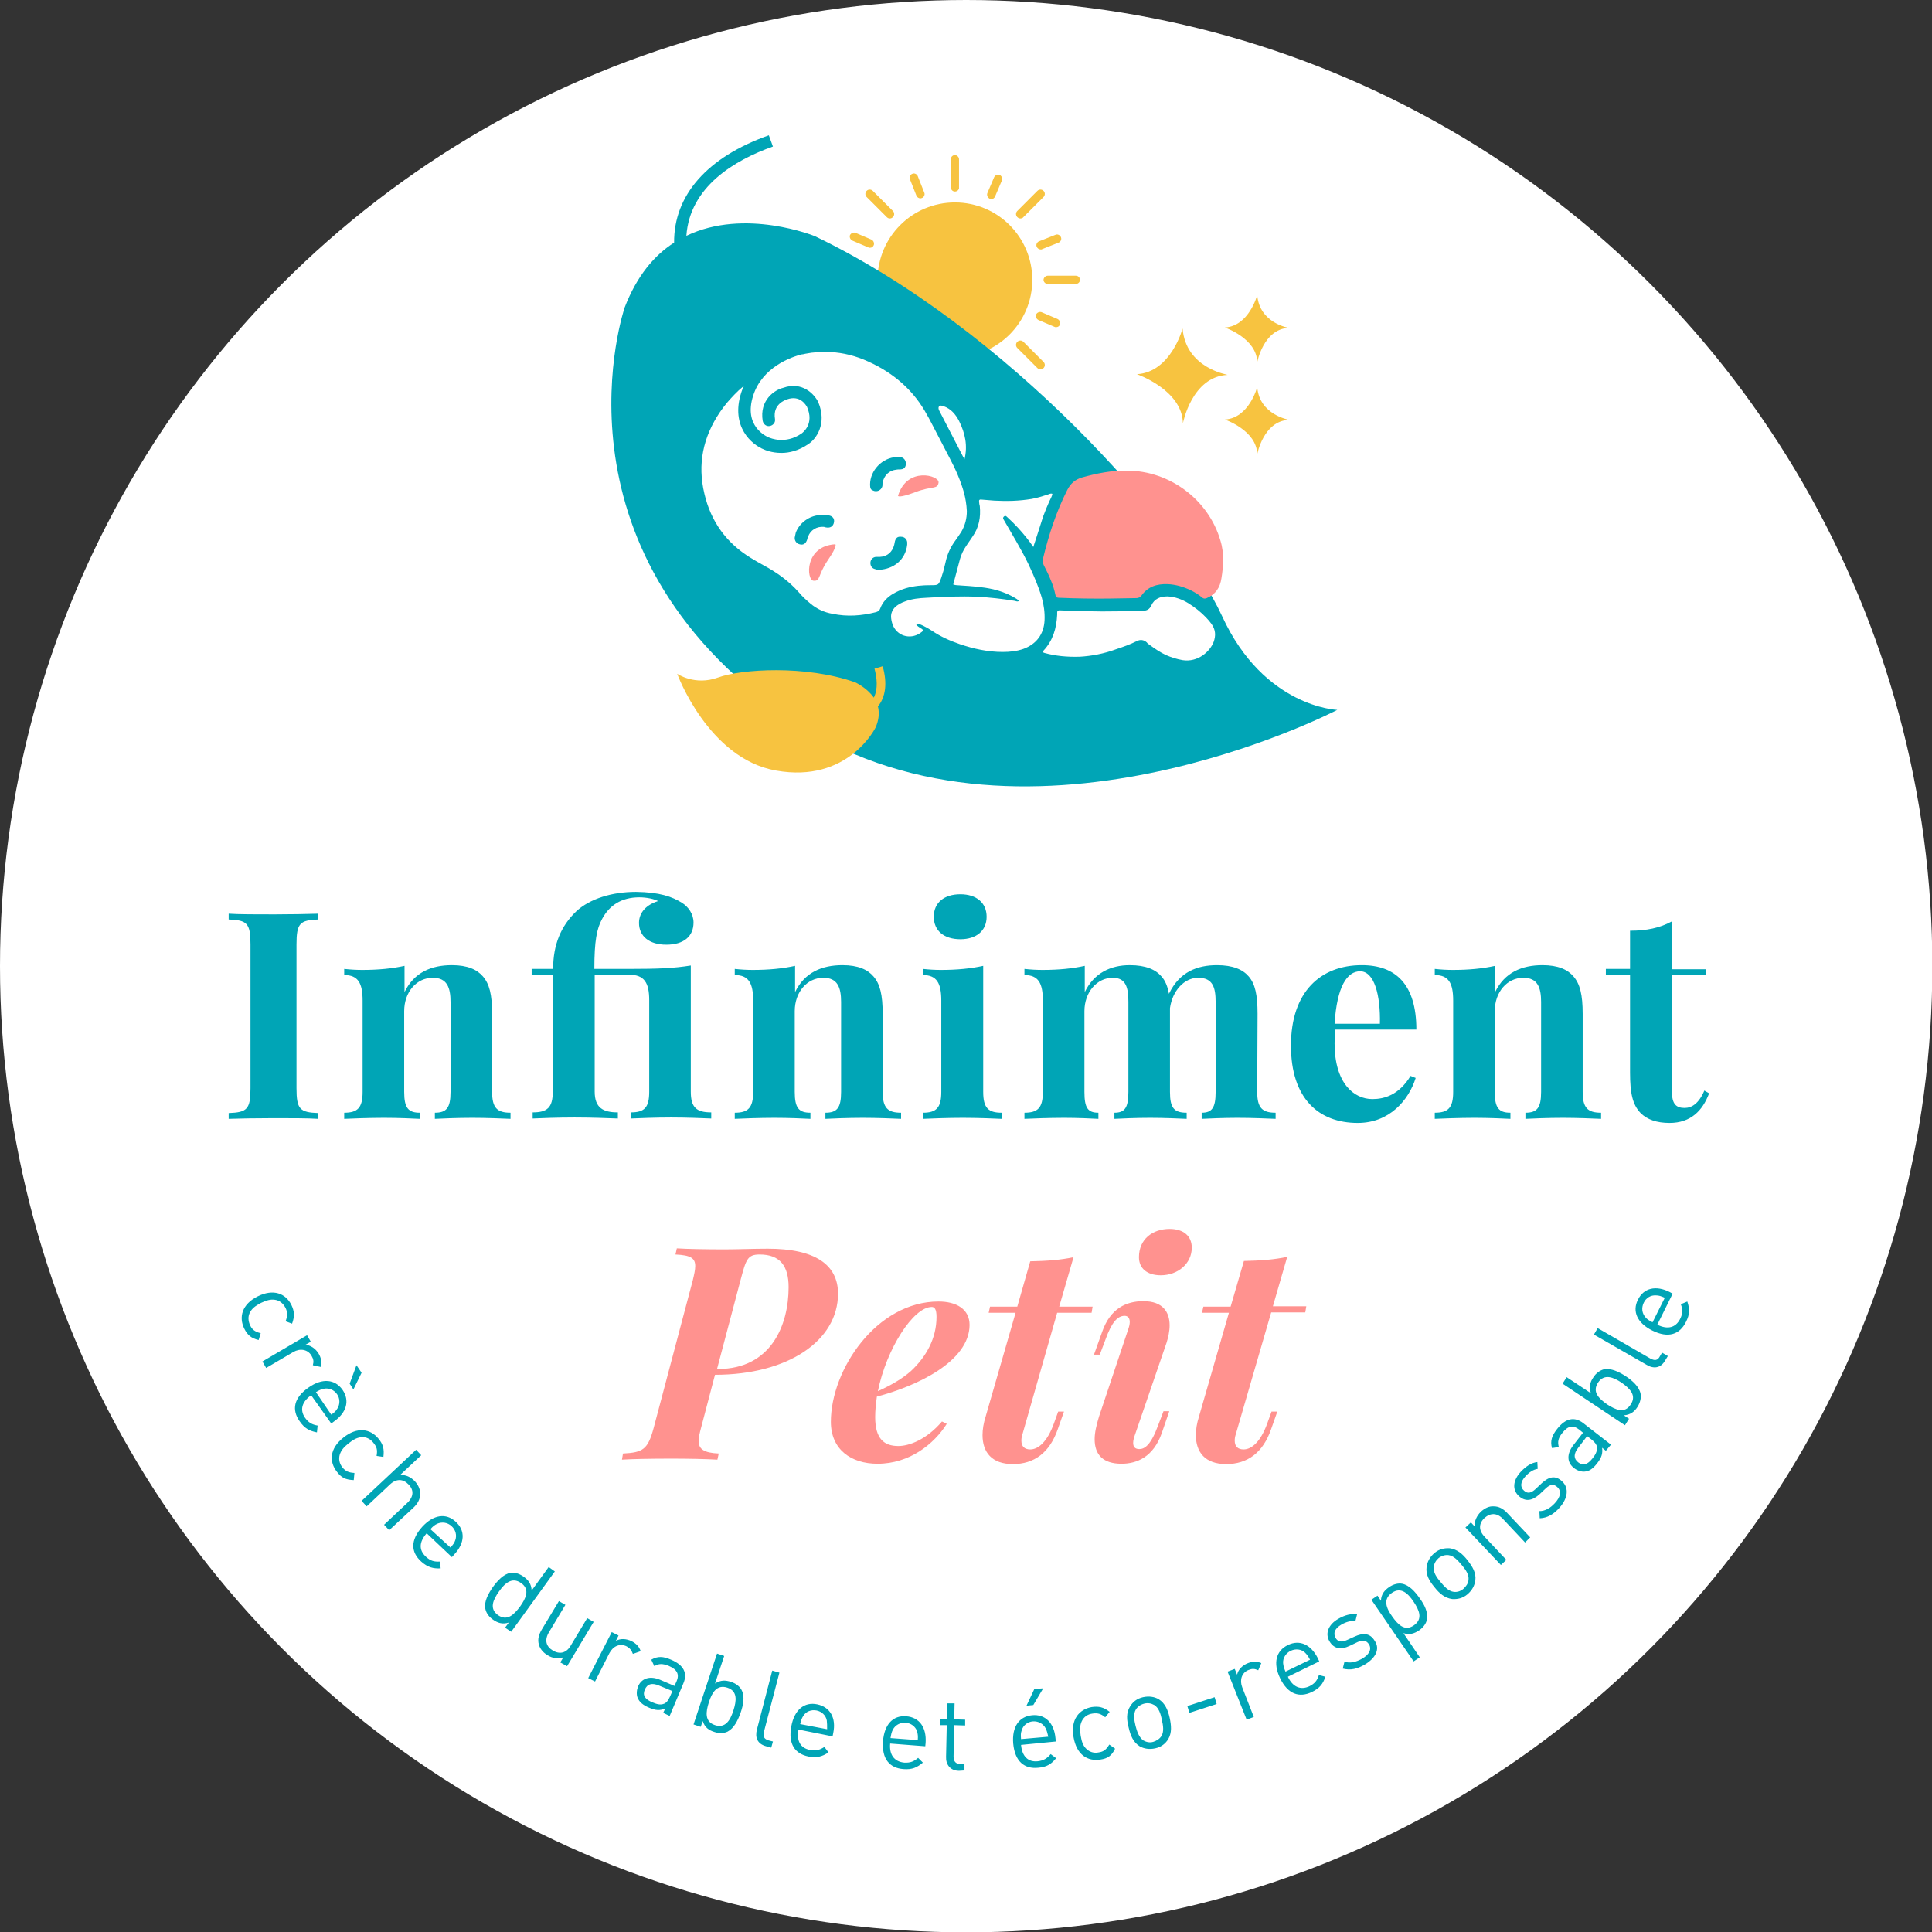 <?xml version="1.0" encoding="utf-8"?><svg version="1.1" id="Textes" xmlns="http://www.w3.org/2000/svg" x="0" y="0" xml:space="preserve" viewBox="0 0 566.9 566.9"><rect x="0" y="0" width="566.9" height="566.9" fill="#333333" stroke="none"/><style>.st0{fill:#fff}.st1{fill:#f7c340}.st2{fill:#00a5b6}.st3{fill:#ff928f}</style><circle class="st0" cx="283.5" cy="283.5" r="283.5"/><circle class="st1" cx="280.2" cy="82.1" r="22.7"/><path class="st2" d="M358.6 180.8c-12.3-26.8-63-84.4-119.5-111.5 0 0-20.5-8.4-37.7-.1 1-14.4 14.1-22.2 25.4-26.2l-1.2-3.3c-18.1 6.4-27.9 17.6-27.8 31.5-5.8 3.7-10.9 9.7-14.5 19 0 0-24.2 70.3 47.8 120.3 67.4 46.8 161.3-2.2 161.3-2.2s-21.5-.7-33.8-27.5z"/><path class="st0" d="M282.9 144.7c-1-3.6-2.5-7-4.2-10.2-1.7-3.3-3.5-6.7-5.2-10-.5-.9-.9-1.8-1.4-2.6-3.9-7.3-9.8-12.4-17.3-15.8-3.7-1.7-7.4-2.6-11.1-2.8 0 0-2.1-.1-2.7 0-.6 0-1.2.1-1.8.1-.4 0-.7.1-1.1.1l-1.8.3c-.4.1-.8.2-1.1.2-2.8.7-11.5 3.6-14.2 12.1-2.9 9 3.9 12 4.7 12.3.3.1 4.7 2.1 9.5-1.2.4-.3 3.8-2.8 1.6-7.8-.3-.5-2-3.6-5.9-2.2-.5.2-4.2 1.4-3.5 5.7.2 1-.5 1.9-1.5 2.1s-1.9-.5-2.1-1.5c-1-6.1 3.5-9.1 6-9.7 5.6-2 9.2 1.9 10.3 4.2 2.7 6.4-.7 10.9-2.9 12.3-2.9 2-5.7 2.6-7.9 2.6-2.9 0-4.9-.9-5.1-1-3.6-1.4-9.9-6.7-6.7-16.7.2-.7.5-1.4.8-2-.6.5-1.1 1-1.6 1.4-1.6 1.5-3.4 3.6-3.4 3.6-.8 1-1.5 1.9-2.1 2.8-4.9 7.3-6.6 15.2-4.5 23.9 1.9 8.1 6.4 14.4 13.6 18.8 1.3.8 2.5 1.5 3.8 2.2 3.9 2.1 7.4 4.6 10.3 7.9 1 1.2 2.2 2.3 3.4 3.3 1.9 1.6 4.1 2.6 6.5 3 4.3.9 8.5.6 12.8-.5.6-.2 1-.5 1.2-1.1.7-1.9 2.1-3.3 3.8-4.3 1.2-.7 2.4-1.2 3.7-1.6 2.4-.7 4.8-.9 7.3-.9 2.3 0 2.3 0 3.1-2.2.2-.6.4-1.2.6-1.9l.6-2.4c.5-2.5 1.5-4.7 3-6.7.6-.8 1.1-1.6 1.7-2.5 1.1-1.9 1.6-3.9 1.6-6-.1-2.1-.4-3.7-.8-5.3z"/><path class="st3" d="M205.7 419c-.4 1.5-.7 2.8-.7 3.8 0 2.4 1.5 3.5 5.9 3.7l-.4 1.8c-3.5-.2-8.4-.3-13.5-.3-5.8 0-11.5.1-14.5.3l.3-1.8c5.9-.3 7.3-1.2 9-7.5l11.5-43.4c.4-1.7.7-3 .7-4.1 0-2.3-1.3-3.2-5.8-3.4l.4-1.8c3 .2 8.8.3 13.9.3 4.2 0 8.4-.2 12.8-.2 13.9 0 20.6 4.7 20.6 13.2 0 13.8-14.7 23.8-36.1 23.8l-4.1 15.6zm5-17.3c15.5 0 20.7-12.8 20.7-24 0-6.2-2.5-9.6-8.5-9.6-3.6 0-4 1.5-5.6 7.5l-6.9 26.1h.3zm46.6 8.1c-.3 2.1-.5 4.1-.5 6 0 6.5 2.7 8.5 6.8 8.5 3.1 0 8.2-1.8 12.8-7.2l1.4.7c-3.7 5.9-10.9 11.7-20.3 11.7-7.8 0-13.7-4.2-13.7-12.3 0-15.3 13.4-35.3 31.6-35.3 5.2 0 9.1 2.2 9.1 6.9-.1 10.7-15.4 17.9-27.2 21zm.3-1.6c3.8-1.7 7.1-3.6 9.7-5.9 4.4-4.1 7.5-9.5 7.5-15.9 0-2.3-.6-2.9-1.4-2.9-5.4 0-13.3 12.3-15.8 24.7zm42.4 12.7c-.2.6-.3 1.2-.3 1.8 0 1.8 1 2.6 2.6 2.6 2.4 0 5-2.3 6.9-7.5l1.3-3.6h1.7l-1.8 5.1c-2.4 7-7 10.3-13.2 10.3s-8.9-3.5-8.9-8.5c0-1.7.3-3.5.9-5.4l8.8-30.5h-7.9l.4-1.8h8l3.8-13.3c5-.1 8.9-.4 12.7-1.2l-4.2 14.5h9.8l-.3 1.8h-10.1L300 420.9zm30.9-30.4c.4-1.1.6-1.9.6-2.6 0-1.2-.6-1.8-1.5-1.8-2.1 0-3.8 1.9-5.6 6.9l-1.7 4.5H321l2.4-6.7c2.4-6.9 7.1-9 12.1-9 5.8 0 7.7 3.3 7.7 7.1 0 1.7-.4 3.5-.9 5.1l-9.2 26.8c-.4 1.1-.6 1.9-.6 2.6 0 1.2.6 1.8 1.8 1.8 1.6 0 3.4-1.2 5.5-6.9l1.6-4.2h1.7l-2.2 6.4c-2.5 7.1-7.4 9-11.8 9-5.4 0-7.9-2.6-7.9-7.2 0-1.9.5-4.1 1.3-6.7l8.4-25.1zm12.3-29.9c4.1 0 6.5 2.1 6.5 5.5 0 4.7-4.1 8.1-9.1 8.1-4.1 0-6.4-2.1-6.4-5.3 0-5.3 4-8.3 9-8.3zm19.4 60.3c-.2.6-.3 1.2-.3 1.8 0 1.8 1 2.6 2.6 2.6 2.4 0 5-2.3 6.9-7.5l1.3-3.6h1.7l-1.8 5.1c-2.4 7-7 10.3-13.2 10.3s-8.9-3.5-8.9-8.5c0-1.7.3-3.5.9-5.4l8.8-30.5h-7.9l.4-1.8h8L365 370c5-.1 8.9-.4 12.7-1.2l-4.2 14.5h9.8l-.3 1.8h-10l-10.4 35.8z"/><path class="st2" d="M93.4 269.8c-5.4.2-6.4 1.1-6.4 7.3v42.2c0 6.2 1 7.1 6.4 7.3v1.7c-3.1-.2-8.1-.2-12.9-.2-5.4 0-10.5.1-13.4.2v-1.7c5.4-.2 6.4-1.1 6.4-7.3v-42.2c0-6.2-1-7.1-6.4-7.3v-1.7c2.9.2 8 .2 13.4.2 4.7 0 9.8-.1 12.9-.2v1.7zm48.3 16.7c1.9 2.2 2.7 5.3 2.7 11v22.9c0 4.7 1.5 6.1 5.4 6.1v1.8c-2.2-.1-7.1-.3-11.2-.3-4.4 0-9 .2-11 .3v-1.8c3.4 0 4.6-1.4 4.6-6.1V294c0-4.2-1-7.1-5.2-7.1-4.8 0-8.4 4.2-8.4 9.8v23.7c0 4.7 1.2 6.1 4.6 6.1v1.8c-2-.1-6.4-.3-10.5-.3-4.4 0-9.5.2-11.7.3v-1.8c3.9 0 5.4-1.4 5.4-6.1v-26.8c0-5.1-1.3-7.5-5.4-7.5v-1.8c1.8.2 3.6.3 5.3.3 4.7 0 8.8-.4 12.4-1.2v7.7c2.8-5.8 7.9-7.9 13.9-7.9 4.6 0 7.4 1.3 9.1 3.3zm58.4-21.6c1.9 1.2 3.4 3.3 3.4 5.8 0 4-2.8 6.5-8 6.5-5 0-8-2.5-8-6.4 0-3 2.1-5.3 5.6-6.4-1.1-.6-3.3-1.1-5.5-1.1-5.3 0-8.8 2.4-10.9 6.3-1.6 2.9-2.3 6.5-2.3 14.7h10.1c8.8 0 13.2-.2 18.2-1v37c0 4.7 1.7 6.1 6 6.1v1.8c-2.3-.1-7.3-.3-11.8-.3s-9.5.2-11.8.3v-1.8c4 0 5.4-1.4 5.4-6.1v-26.8c0-5.1-1.4-7.5-5.9-7.5h-10.1v34.3c0 4.8 2.5 6.1 6.8 6.1v1.8c-2.6-.1-7.8-.3-12.7-.3-5.1 0-10 .2-12.3.3v-1.8c4.3 0 5.9-1.4 5.9-6.1V286H156v-1.7h6.3c0-7.1 2.3-12.6 6.8-16.9 4-3.7 10.5-5.7 17.5-5.7 7 .1 10.6 1.4 13.5 3.2zm56.2 21.6c1.9 2.2 2.7 5.3 2.7 11v22.9c0 4.7 1.5 6.1 5.4 6.1v1.8c-2.2-.1-7.1-.3-11.2-.3-4.4 0-9 .2-11 .3v-1.8c3.4 0 4.6-1.4 4.6-6.1V294c0-4.2-1-7.1-5.2-7.1-4.8 0-8.4 4.2-8.4 9.8v23.7c0 4.7 1.2 6.1 4.6 6.1v1.8c-2-.1-6.4-.3-10.5-.3-4.4 0-9.5.2-11.7.3v-1.8c3.9 0 5.4-1.4 5.4-6.1v-26.8c0-5.1-1.3-7.5-5.4-7.5v-1.8c1.8.2 3.6.3 5.3.3 4.7 0 8.8-.4 12.4-1.2v7.7c2.8-5.8 7.9-7.9 13.9-7.9 4.6 0 7.4 1.3 9.1 3.3zm32.2 33.9c0 4.7 1.5 6.1 5.4 6.1v1.8c-2.2-.1-6.9-.3-11.4-.3-4.4 0-9.5.2-11.7.3v-1.8c3.9 0 5.4-1.4 5.4-6.1v-26.8c0-5.1-1.3-7.5-5.4-7.5v-1.8c1.8.2 3.6.3 5.3.3 4.7 0 8.8-.4 12.4-1.2v37zm1-51.4c0 4.1-3 6.6-7.7 6.6-4.8 0-7.8-2.5-7.8-6.6s3-6.6 7.8-6.6c4.7 0 7.7 2.5 7.7 6.6zm79.4 51.4c0 4.7 1.5 6.1 5.4 6.1v1.8c-2.2-.1-7.1-.3-11.2-.3s-8.5.2-10.5.3v-1.8c3 0 4.1-1.4 4.1-6.1V294c0-4.2-.8-7.1-5.1-7.1-4.2 0-7.6 3.9-8.3 8.9v24.6c0 4.7 1.2 6.1 4.9 6.1v1.8c-2-.1-6.8-.3-10.7-.3-4.2 0-8.5.2-10.5.3v-1.8c3 0 4.1-1.4 4.1-6.1V294c0-4.2-.7-7.1-4.6-7.1-4.6 0-8.3 4.2-8.3 9.8v23.7c0 4.7 1 6.1 4.1 6.1v1.8c-1.9-.1-6.1-.3-10-.3-4.4 0-9.5.2-11.7.3v-1.8c3.9 0 5.4-1.4 5.4-6.1v-26.8c0-5.1-1.3-7.5-5.4-7.5v-1.8c1.8.2 3.6.3 5.3.3 4.7 0 8.8-.4 12.4-1.2v7.7c2.7-5.6 7.6-7.9 13.2-7.9 4.7 0 7.6 1.3 9.3 3.3 1.1 1.2 1.8 2.9 2.2 5.1 3.1-6.5 8.4-8.4 14.1-8.4 4.7 0 7.6 1.3 9.3 3.3 1.9 2.2 2.6 5.4 2.6 11l-.1 22.9zm45-4.7l1.5.6c-2 6.4-7.6 13.2-17 13.2-11.5 0-19.6-7.2-19.6-22.7 0-15.8 8.7-23.6 20.8-23.6 9.9 0 16 5.6 16 18.9h-23.8c-.1 1.2-.2 2.7-.2 4 0 11.8 5.7 16.4 11.1 16.4 3.5 0 7.8-1.2 11.2-6.8zm-22.3-15.3h13.3c.2-8.3-1.6-15.4-5.8-15.4-3.8 0-6.8 4.4-7.5 15.4zm70.1-13.9c1.9 2.2 2.7 5.3 2.7 11v22.9c0 4.7 1.5 6.1 5.4 6.1v1.8c-2.2-.1-7.1-.3-11.2-.3-4.4 0-9 .2-11 .3v-1.8c3.4 0 4.6-1.4 4.6-6.1V294c0-4.2-1-7.1-5.2-7.1-4.8 0-8.4 4.2-8.4 9.8v23.7c0 4.7 1.2 6.1 4.6 6.1v1.8c-2-.1-6.4-.3-10.5-.3-4.4 0-9.5.2-11.7.3v-1.8c3.9 0 5.4-1.4 5.4-6.1v-26.8c0-5.1-1.3-7.5-5.4-7.5v-1.8c1.8.2 3.6.3 5.3.3 4.7 0 8.8-.4 12.4-1.2v7.7c2.8-5.8 7.9-7.9 13.9-7.9 4.6 0 7.4 1.3 9.1 3.3zm38.9-2.1v1.7h-10v34.3c0 3.5 1.2 4.7 3.7 4.7 2.1 0 4.2-1.3 5.8-5.1l1.4.8c-1.9 5.1-5.4 8.7-11.6 8.7-3.8 0-6.6-1-8.5-2.9-2.4-2.5-3.1-5.9-3.1-11.9V286h-7.1v-1.7h7.1v-11.2c4.8 0 8.7-.8 12.2-2.7v14h10.1z"/><path class="st3" d="M310.6 175.4c-.7-.1-.8-.2-.9-.8-.3-1.4-.7-2.8-1.3-4.2-.6-1.5-1.3-3-2.1-4.5-.3-.6-.4-1.2-.3-1.8 1.7-7.1 3.9-13.9 7.2-20.4 1-1.9 2.3-3 4.3-3.6 4.3-1.2 8.7-2.1 13.2-2 12.5 0 23.9 8.5 27.4 20.5.6 1.9.8 3.8.8 5.7 0 1.8-.2 3.6-.5 5.4-.4 2.7-1.7 4.7-4.3 5.8-.5.2-.9.2-1.3-.1-1-.9-2.2-1.6-3.4-2.2-2.1-1-4.4-1.7-6.8-1.8-3.1-.1-5.8.7-7.7 3.4-.3.5-.8.6-1.3.7-2.9 0-11.7.4-23-.1z"/><path class="st0" d="M268.9 183.1c.4-.5 3.4 1.2 4.6 2 2.5 1.7 5.2 2.9 8.1 3.9 4.1 1.4 8.3 2.3 12.6 2.3 2.1 0 4.1-.2 6.1-.9 3.8-1.4 6-4.3 6.2-8.4.1-2.3-.2-4.4-.8-6.6-1-3.4-2.4-6.6-3.9-9.8-2.2-4.6-4.9-8.9-7.4-13.3-.3-.5.5-1.3 1-.7 4.9 4.4 7.8 8.9 7.8 8.9s2.7-8.3 2.9-9c.3-.8.6-1.5.9-2.3l.9-2.1c.3-.7.8-1.4.9-2.2-.6-.2-.9.1-1.3.2-1.6.5-3.1 1-4.8 1.3-3.6.6-7.2.7-10.9.5-1.2-.1-2.5-.2-3.7-.3-.7-.1-.9.1-.8.7 0 .4.1.8.2 1.2.3 3.2-.2 6.2-2.1 8.9-.6.9-1.3 1.9-1.9 2.8-.8 1.2-1.4 2.4-1.8 3.8-.7 2.5-1.3 5-2 7.5.8.3 1.5.2 2.3.3 3.2.2 6.3.4 9.4 1.1 2.5.6 4.8 1.5 7 2.9.2.2.5.3.5.6-.4.2-.8 0-1.2-.1-3.7-.6-7.3-1-11-1.2-4.9-.2-9.9 0-14.8.3-2.2.1-4.3.3-6.4 1.1-.9.3-1.8.8-2.6 1.4-1.1 1-1.6 2.2-1.4 3.6.1.8.3 1.5.6 2.2 1.6 3.3 5.6 4 8.4 1.7.3-.2.4-.5.1-.8-2.1-1.2-1.7-1.5-1.7-1.5zm47.9 9.6c-3.7.1-7-.2-10.3-1.1-.5-.1-.6-.4-.3-.7 2.8-3 3.8-6.6 4-10.5v-.7c0-.4.2-.5.5-.6h.5c8.7.4 16 .4 23.1.1h1.1c1.1 0 1.9-.4 2.4-1.5.9-2 2.6-2.7 4.8-2.7 2.2.1 4.3.9 6.1 2 1.9 1.2 3.7 2.6 5.2 4.2.6.6 1.1 1.2 1.6 1.9 1.2 1.7 1.3 3.4.6 5.3-1.1 2.8-4.6 6-9.1 5.3-1.7-.3-3.3-.8-4.9-1.5-1.7-.8-3.3-1.9-4.8-3-.3-.2-.6-.4-.8-.7-.9-.8-1.9-.9-2.9-.4-2 1-4 1.7-6.1 2.4-3.5 1.3-7.2 2-10.7 2.2zM283 134.8c-2.5-4.8-5-9.7-7.5-14.5-.1-.3-.2-.7 0-1 .4-.5 1-.2 1.4-.1 2.2.8 3.5 2.4 4.5 4.3 1.8 3.6 2.6 7.3 1.6 11.3z"/><path class="st2" d="M257.9 167.2c-.2 0-.7 0-1.1-.2-.9-.2-1.4-.9-1.4-1.8 0-1 .7-1.7 1.6-1.8h1.2c2.2-.1 3.7-1.5 4.2-3.6.1-.3.1-.7.2-1 .3-1 .8-1.4 1.8-1.3 1 0 1.7.7 1.8 1.6v.7c-.5 4.5-4 7.2-8.3 7.4zm-2.6-25c0-4.2 3.6-7.9 7.8-8.1h1.1c1.1.2 1.7 1.1 1.6 2.2-.1.8-.5 1.3-1.3 1.4-.5.1-.9 0-1.4.1-2.2.2-3.7 1.7-4.1 3.8-.1.3 0 .7-.1 1.1-.3 1.2-1.7 1.8-2.8 1.2-.6-.2-.8-.7-.8-1.7zm-14.1 8.9c.7 0 1.5 0 2.3.2 1 .3 1.4 1.1 1.2 2-.2 1.1-1 1.6-2 1.5-.3 0-.6-.1-.9-.2-2.1-.2-4 .9-4.7 2.9-.2.4-.2.8-.4 1.2-.4.9-1.1 1.3-2.1 1-.9-.2-1.5-1.1-1.4-2 .1-.5.2-.9.3-1.4 1-2.7 3.9-5.2 7.7-5.2z"/><path class="st3" d="M245.1 159.7s.8.3-2.2 4.7-2.1 6.2-4.2 6-2.7-10.2 6.4-10.7zm18.4-14.2s.1.8 5.1-1.1c5-1.9 6.5-.7 6.8-2.8s-9.3-4.8-11.9 3.9z"/><path class="st2" d="M71.7 389.9c-1.7-3.4-.7-7.2 3.9-9.5s8.2-.9 9.9 2.5c.9 1.9 1 3.3.2 5.5l-1.9-.7c.6-1.6.6-2.6 0-3.9-.7-1.3-1.7-2.2-3.1-2.4-1.2-.2-2.4.1-4.1.9-1.7.9-2.6 1.6-3.2 2.7-.7 1.2-.6 2.6 0 3.9s1.5 1.9 3.1 2.3l-.6 2c-2.2-.5-3.3-1.5-4.2-3.3zm20.1 10.7c.3-1.1.2-1.8-.4-2.8-1.1-1.9-3.4-2.2-5.3-1.1l-8 4.7-1.1-1.9 13.1-7.7 1.1 1.9-1.6.9c1.5.1 3 1.1 3.9 2.6.7 1.2 1 2.4.6 3.9l-2.3-.5zm-.5 8.8c-2.7 1.9-3.4 4.3-1.8 6.6 1 1.4 2 2 3.7 2.3l-.2 2c-2.1-.4-3.6-1.1-5.1-3.3-2.3-3.3-1.8-6.8 2.7-9.9 4-2.8 7.7-2.4 9.9.7 2.2 3.2 1.2 6.7-2.5 9.3l-.8.6-5.9-8.3zm7.7 3.9c.8-1.3.8-2.9-.1-4.2-.9-1.3-2.4-1.9-3.9-1.6-.9.2-1.3.4-2.3 1l4.5 6.6c1-.7 1.3-1 1.8-1.8zm3.6-7.3l2-5.4 1.5 2.2-2.4 4.9-1.1-1.7zm-3.7 25.9c-2.4-3-2.2-6.9 1.9-10.1 4-3.2 7.9-2.6 10.3.4 1.3 1.6 1.7 3 1.4 5.3l-2-.3c.3-1.7.1-2.6-.9-3.8-.9-1.2-2.2-1.8-3.5-1.7-1.2.1-2.3.6-3.8 1.8-1.5 1.2-2.2 2.1-2.6 3.3-.4 1.3-.1 2.7.8 3.8.9 1.1 1.8 1.5 3.5 1.6l-.2 2.1c-2.4-.1-3.6-.7-4.9-2.4zm13.8 15.5l6.8-6.4c1.9-1.8 2-3.8.4-5.4-1.6-1.7-3.6-1.8-5.5 0l-6.8 6.4-1.5-1.6 16-15 1.5 1.6-6.2 5.8c1.7-.1 3.1.6 4.3 1.8 2.3 2.5 2.1 5.5-.4 7.8l-7.1 6.6-1.5-1.6zm12.5 2.5c-2.2 2.5-2.4 4.9-.2 6.9 1.3 1.2 2.4 1.5 4.1 1.4l.2 2c-2.2.1-3.8-.3-5.7-2-3-2.7-3.3-6.2.3-10.2 3.3-3.6 7-4.1 9.8-1.5 2.9 2.6 2.7 6.3-.4 9.6l-.7.8-7.4-7zm8.4 2c.5-1.4.1-3-1.1-4.1-1.2-1.1-2.8-1.3-4.2-.7-.8.4-1.2.7-2 1.6l5.9 5.4c.8-1 1.1-1.3 1.4-2.2zm14.6 25.7l1.1-1.5c-1.9.6-3.3.1-4.7-.9-1.3-.9-2-2.1-2.2-3.2-.4-2.1.9-4.4 2.2-6.3 1.4-1.9 3.1-3.8 5.2-4.2 1.1-.2 2.5.2 3.8 1.1 1.4 1 2.3 2.1 2.4 4.1l5-6.9 1.8 1.3-12.8 17.7-1.8-1.2zm4.7-13.1c-2.7-1.9-4.8.1-6.5 2.5s-2.9 5-.3 6.9c2.7 1.9 4.7-.1 6.5-2.5 1.7-2.4 3-5 .3-6.9zm11.5 23.3l.9-1.5c-1.6.5-3.2.3-4.6-.6-1.4-.8-2.3-2-2.6-3.2-.4-1.5 0-2.9.9-4.4l5-8.3 1.9 1.1-4.8 8c-1.4 2.3-.9 4.2 1.1 5.4 2 1.2 4 .8 5.3-1.5l4.8-8 1.9 1.1-7.8 13-2-1.1zm21.3-2.5c-.4-1.1-.8-1.6-1.8-2.2-2-1-4-.1-5.1 2l-4.2 8.3-2-1 6.9-13.5 2 1-.8 1.6c1.3-.8 3.1-.7 4.7.1 1.3.7 2.1 1.5 2.6 2.9l-2.3.8zm8.9 17.3l.6-1.3c-1.6.7-2.8.6-4.7-.2-1.9-.8-2.9-1.7-3.4-2.9-.4-1-.3-2.2.1-3.3 1-2.4 3.4-3.3 6.5-2l4.2 1.8.6-1.3c.9-2 .3-3.5-2.3-4.6-1.8-.7-2.9-.7-4.2.1l-.9-1.9c1.9-1.1 3.5-1 5.8 0 3.8 1.6 4.9 4 3.6 7l-4 9.5-1.9-.9zm2.7-6.4l-3.9-1.6c-2.1-.9-3.5-.5-4.2 1.2-.7 1.6 0 2.8 2.2 3.7 1.2.5 2.3.9 3.5.4.7-.3 1.2-1 1.7-2.1l.7-1.6zm16.2 11.9c-1 .5-2.5.6-3.9.1-1.6-.5-2.8-1.3-3.4-3.2l-.6 1.7-2.1-.7 6.9-20.8 2.1.7-2.7 8.1c1.7-1.1 3.1-1 4.7-.5 1.5.5 2.6 1.4 3.1 2.4 1 1.9.5 4.4-.3 6.7-.8 2.2-1.9 4.5-3.8 5.5zm-.1-12.9c-3.1-1-4.5 1.5-5.4 4.3s-1.3 5.7 1.8 6.7 4.5-1.5 5.4-4.3 1.3-5.7-1.8-6.7zm11.4 17.2c-2.6-.7-3.3-2.6-2.7-4.9l4.5-17.3 2.1.6-4.5 17.2c-.4 1.4-.1 2.3 1.4 2.7l1.2.3-.5 1.8-1.5-.4zm9.5-4.9c-.6 3.3.5 5.4 3.4 6 1.7.3 2.8 0 4.2-.9l1.2 1.6c-1.8 1.2-3.4 1.7-5.9 1.2-3.9-.8-6-3.6-5-8.9.9-4.8 3.8-7.2 7.6-6.4 3.8.8 5.6 4 4.7 8.4l-.2 1-10-2zm8.3-2.7c-.3-1.5-1.5-2.6-3-2.9-1.6-.3-3.1.3-3.9 1.6-.5.8-.6 1.2-.9 2.4l7.9 1.5c0-1.2 0-1.7-.1-2.6zm18.6 6.8c-.3 3.3 1.2 5.3 4.1 5.6 1.8.1 2.8-.3 4.1-1.4l1.4 1.4c-1.7 1.4-3.1 2.1-5.7 1.9-4-.3-6.4-2.9-6-8.2.4-4.9 2.9-7.6 6.8-7.3 3.9.3 6 3.3 5.7 7.8l-.1 1-10.3-.8zm7.9-3.6c-.5-1.4-1.8-2.4-3.4-2.5s-3 .7-3.7 2c-.4.8-.5 1.3-.7 2.5l8 .6c.1-1.3 0-1.7-.2-2.6zm12.3 11.6c-2.6 0-3.9-1.9-3.8-4.1l.2-9.3h-1.9v-1.7h1.9l.1-4.7h2.2l-.1 4.7 3.2.1v1.7l-3.2-.1-.2 9.2c0 1.4.6 2.2 2 2.2h1.2v1.9l-1.6.1zm18.2-7.6c.3 3.3 2 5.1 4.9 4.8 1.7-.2 2.7-.8 3.8-2.1l1.6 1.2c-1.4 1.7-2.7 2.6-5.3 2.8-4 .4-6.8-1.8-7.3-7.1-.4-4.9 1.7-7.9 5.5-8.3 3.9-.4 6.5 2.3 6.9 6.7l.1 1-10.2 1zm7.2-4.9c-.7-1.3-2.1-2.1-3.7-2s-2.9 1.2-3.3 2.6c-.3.9-.3 1.3-.2 2.6l8-.7c-.3-1.2-.4-1.7-.8-2.5zm-3.6-6.8l-2 .2 2.3-4.9 2.6-.2-2.9 4.9zm19.7 16c-3.8.6-7-1.4-7.9-6.6-.9-5.1 1.6-8.1 5.3-8.8 2.1-.3 3.5 0 5.3 1.4l-1.3 1.6c-1.3-1.1-2.3-1.3-3.7-1.1-1.5.2-2.6 1-3.2 2.3-.5 1.1-.6 2.3-.3 4.2.3 1.9.8 3 1.6 3.8 1 1 2.3 1.4 3.7 1.1 1.4-.2 2.2-.8 3.1-2.3l1.7 1.2c-1 2.1-2.2 2.9-4.3 3.2zm19.9-6c-.8 1.3-2 2.3-3.8 2.7s-3.4.1-4.6-.6c-1.9-1.2-2.7-3.2-3.2-5.4-.6-2.3-.8-4.4.4-6.3.8-1.3 2-2.3 3.8-2.7s3.4-.1 4.6.6c1.9 1.2 2.7 3.2 3.2 5.4.5 2.3.7 4.4-.4 6.3zm-4.1-10c-.9-.5-1.9-.7-3-.4s-1.9.9-2.4 1.7c-.8 1.3-.5 3.2-.1 4.8.4 1.6 1 3.4 2.3 4.3.9.5 1.9.7 2.9.4 1-.3 1.9-.9 2.4-1.7.8-1.3.5-3.2.1-4.8-.3-1.7-.9-3.5-2.2-4.3zm10.3 2.3l-.6-2 8-2.6.6 2-8 2.6zm20.2-12.5c-1.1-.5-1.8-.5-2.8-.1-2.1.8-2.7 3-1.9 5.1l3.4 8.7-2.1.8-5.6-14.1 2.1-.8.7 1.7c.3-1.5 1.6-2.8 3.2-3.4 1.3-.5 2.5-.6 3.9 0l-.9 2.1zm8.7 1.9c1.4 3 3.7 4 6.3 2.8 1.6-.8 2.3-1.7 2.8-3.3l1.9.5c-.7 2.1-1.7 3.4-4 4.5-3.6 1.7-7 .7-9.3-4.1-2.1-4.4-1.2-8 2.3-9.7s6.8-.1 8.8 3.9l.4.9-9.2 4.5zm5-7.1c-1.1-1-2.7-1.2-4.2-.5-1.4.7-2.3 2.1-2.2 3.6.1.9.2 1.3.7 2.5l7.2-3.5c-.6-1.1-.9-1.5-1.5-2.1zm17.6 3.5c-2.2 1.3-4.2 1.8-6.5 1.2l.5-2c1.7.5 3.3.1 5-.8 2.2-1.2 3.1-2.8 2.2-4.3-.7-1.1-1.7-1.4-3.3-.7l-2.3 1.1c-2.7 1.3-4.7.9-6-1.3-1.4-2.4-.2-5 2.6-6.6 1.9-1.1 3.8-1.6 5.5-1.3l-.5 2c-1.3-.2-2.7.2-4.1 1-1.9 1.1-2.5 2.5-1.7 3.9.6 1.1 1.7 1.4 3.4.6l2.2-1c2.4-1.1 4.5-1.1 5.9 1.3 1.6 2.3.3 5-2.9 6.9zm18.2-13.2c-.2 1.1-1 2.3-2.3 3.2-1.4.9-2.7 1.4-4.6.8l4.8 7.1-1.8 1.2-12.4-18.1 1.8-1.2 1 1.5c.1-2 1.1-3.1 2.4-4s2.7-1.2 3.8-1c2.1.4 3.8 2.3 5.2 4.3 1.3 1.8 2.5 4 2.1 6.2zm-10.3-7.8c-2.7 1.9-1.6 4.5.1 6.9s3.7 4.5 6.4 2.6 1.5-4.5-.1-6.9-3.7-4.5-6.4-2.6zm24.5-3.7c-.2 1.5-.9 2.9-2.3 4.1s-3 1.5-4.5 1.4c-2.2-.3-3.8-1.7-5.2-3.5-1.5-1.8-2.6-3.7-2.3-5.9.2-1.5.9-2.9 2.3-4.1s3-1.5 4.5-1.4c2.2.3 3.8 1.7 5.2 3.5s2.6 3.7 2.3 5.9zm-7.9-7.4c-1-.1-2 .2-2.9.9-.8.7-1.3 1.6-1.4 2.6-.2 1.6.9 3.1 2 4.4s2.3 2.7 3.9 2.9c1 .1 2-.2 2.8-.9.8-.7 1.4-1.6 1.5-2.6.2-1.6-.9-3.1-2-4.4s-2.3-2.7-3.9-2.9zm22.5-3.7l-6.4-6.8c-1.8-2-3.8-1.9-5.5-.4-1.7 1.6-1.8 3.6 0 5.5l6.4 6.8-1.6 1.5-10.4-11 1.6-1.5 1.1 1.2c-.1-1.6.6-3.1 1.8-4.3 1.2-1.1 2.5-1.7 3.8-1.6 1.5 0 2.8.7 4 2l6.7 7.1-1.5 1.5zm10.1-10.2c-1.7 1.9-3.5 3-5.8 3.1l-.1-2.1c1.7 0 3.2-.9 4.5-2.3 1.7-1.8 2.1-3.6.7-4.8-1-.9-2-.8-3.3.4l-1.8 1.7c-2.2 2-4.2 2.3-6.1.6-2.1-1.9-1.7-4.7.5-7.1 1.5-1.6 3.1-2.7 4.9-2.9l.1 2c-1.3.2-2.5 1-3.6 2.2-1.5 1.6-1.6 3.2-.4 4.2 1 .9 2 .8 3.4-.5l1.8-1.7c2-1.8 3.9-2.5 6-.5s1.6 5-.8 7.7zm13.6-16.7l-1.1-.9c.2 1.7-.1 2.8-1.4 4.5s-2.4 2.4-3.7 2.5c-1 .1-2.2-.3-3.1-1-2.1-1.6-2.3-4.1-.2-6.8l2.8-3.6-1.1-.9c-1.8-1.4-3.3-1.2-5 1-1.2 1.5-1.4 2.6-1 4.1l-2 .3c-.6-2.1 0-3.7 1.5-5.6 2.5-3.2 5.1-3.7 7.7-1.7l8.1 6.3-1.5 1.8zm-5.5-4.3l-2.6 3.4c-1.4 1.8-1.4 3.2 0 4.3 1.4 1.1 2.7.7 4.2-1.2.8-1 1.4-2 1.3-3.3-.1-.7-.6-1.4-1.6-2.2l-1.3-1zm15.7-12.4c.2 1.1-.1 2.5-.9 3.8-.9 1.4-2 2.3-4 2.5l1.5 1-1.2 1.9-18.3-12.2 1.2-1.9 7.1 4.7c-.6-1.9-.2-3.3.7-4.6.8-1.3 2-2.1 3.1-2.4 2.1-.4 4.4.7 6.4 2s4 3.1 4.4 5.2zm-12.5-3.3c-1.8 2.8.3 4.7 2.7 6.4 2.5 1.6 5.1 2.8 6.9 0 1.8-2.7-.3-4.7-2.7-6.4-2.4-1.6-5.1-2.7-6.9 0zm19.7-6.5c-1.3 2.3-3.4 2.5-5.4 1.3l-15.5-8.9 1.1-1.9 15.4 8.9c1.3.7 2.2.7 2.9-.7l.6-1 1.7 1-.8 1.3zm-2.3-10.5c3 1.5 5.4.9 6.7-1.7.8-1.6.8-2.7.2-4.3l1.9-.8c.7 2.1.8 3.7-.4 6-1.8 3.6-5.1 4.9-9.9 2.5-4.4-2.2-5.9-5.6-4.2-9 1.7-3.5 5.3-4.3 9.3-2.3l.9.5-4.5 9.1zm-.4-8.6c-1.5-.1-2.9.7-3.6 2.2s-.5 3 .5 4.2c.6.7 1 .9 2.1 1.5l3.6-7.2c-1.2-.5-1.7-.7-2.6-.7z"/><path class="st1" d="M257.6 207.3c2.3-2.8 2.8-6.9 1.4-11.8l-2.4.7c.7 2.6 1.1 5.9-.2 8.5-2.1-3-5.5-4.5-5.5-4.5-14.5-5.1-33.4-3.9-40.2-1.4s-12-1.1-12-1.1 9.1 24.9 29 28.4c21.2 3.8 29.2-12.6 29.2-12.6 1-2.2 1.1-4.2.8-5.8l-.1-.4z"/><path id="XMLID_28_" class="st1" d="M347 96.4s-3.4 12.8-13.4 13.4c0 0 13.3 4.6 13.5 14.4 0 0 2.6-13.7 13.1-14.2 0-.1-12.2-1.9-13.2-13.6z"/><path id="XMLID_27_" class="st1" d="M368.9 113.6s-2.4 9.1-9.5 9.5c0 0 9.4 3.2 9.5 10.2 0 0 1.8-9.7 9.2-10.1.1-.1-8.5-1.4-9.2-9.6z"/><path id="XMLID_26_" class="st1" d="M368.9 86.6s-2.4 9.1-9.5 9.5c0 0 9.4 3.2 9.5 10.2 0 0 1.8-9.7 9.2-10.1.1 0-8.5-1.3-9.2-9.6z"/><path class="st1" d="M280.2 56.2c-.7 0-1.2-.6-1.2-1.2v-8.3c0-.7.6-1.2 1.2-1.2s1.2.6 1.2 1.2V55c.1.6-.5 1.2-1.2 1.2zm19.2 7.9c-.3 0-.6-.1-.9-.4-.5-.5-.5-1.3 0-1.8l5.9-5.9c.5-.5 1.3-.5 1.8 0s.5 1.3 0 1.8l-5.9 5.9c-.2.3-.6.4-.9.4zm16.3 19.2h-8.3c-.7 0-1.2-.6-1.2-1.2s.6-1.2 1.2-1.2h8.3c.7 0 1.2.6 1.2 1.2s-.5 1.2-1.2 1.2zm-10.4 25.1c-.3 0-.6-.1-.9-.4l-5.9-5.9c-.5-.5-.5-1.3 0-1.8s1.3-.5 1.8 0l5.9 5.9c.5.5.5 1.3 0 1.8-.3.3-.6.4-.9.4zm-44.2-44.3c-.3 0-.6-.1-.9-.4l-5.9-5.9c-.5-.5-.5-1.3 0-1.8s1.3-.5 1.8 0l5.9 5.9c.5.5.5 1.3 0 1.8-.3.3-.6.4-.9.4zm29.8-5.7c-.2 0-.3 0-.5-.1-.6-.3-.9-1-.7-1.6l2-4.7c.3-.6 1-.9 1.6-.7.6.3.9 1 .7 1.6l-2 4.7c-.2.5-.6.8-1.1.8zm19 37.6c-.2 0-.3 0-.5-.1l-4.7-2c-.6-.3-.9-1-.7-1.6.3-.6 1-.9 1.6-.7l4.7 2c.6.3.9 1 .7 1.6-.1.5-.6.8-1.1.8zm-54.6-23.3c-.2 0-.3 0-.5-.1l-4.7-2c-.6-.3-.9-1-.7-1.6.3-.6 1-.9 1.6-.7l4.7 2c.6.3.9 1 .7 1.6-.2.5-.6.8-1.1.8zm50.1.5c-.5 0-1-.3-1.2-.8-.3-.6.1-1.4.7-1.6l4.8-1.9c.6-.3 1.4.1 1.6.7.3.6-.1 1.4-.7 1.6l-4.8 1.9c-.1.1-.2.1-.4.1zm-35.3-15c-.5 0-1-.3-1.2-.8l-1.9-4.8c-.3-.6.1-1.4.7-1.6.6-.3 1.4.1 1.6.7l1.9 4.8c.3.6-.1 1.4-.7 1.6-.1 0-.2.1-.4.1z"/></svg>